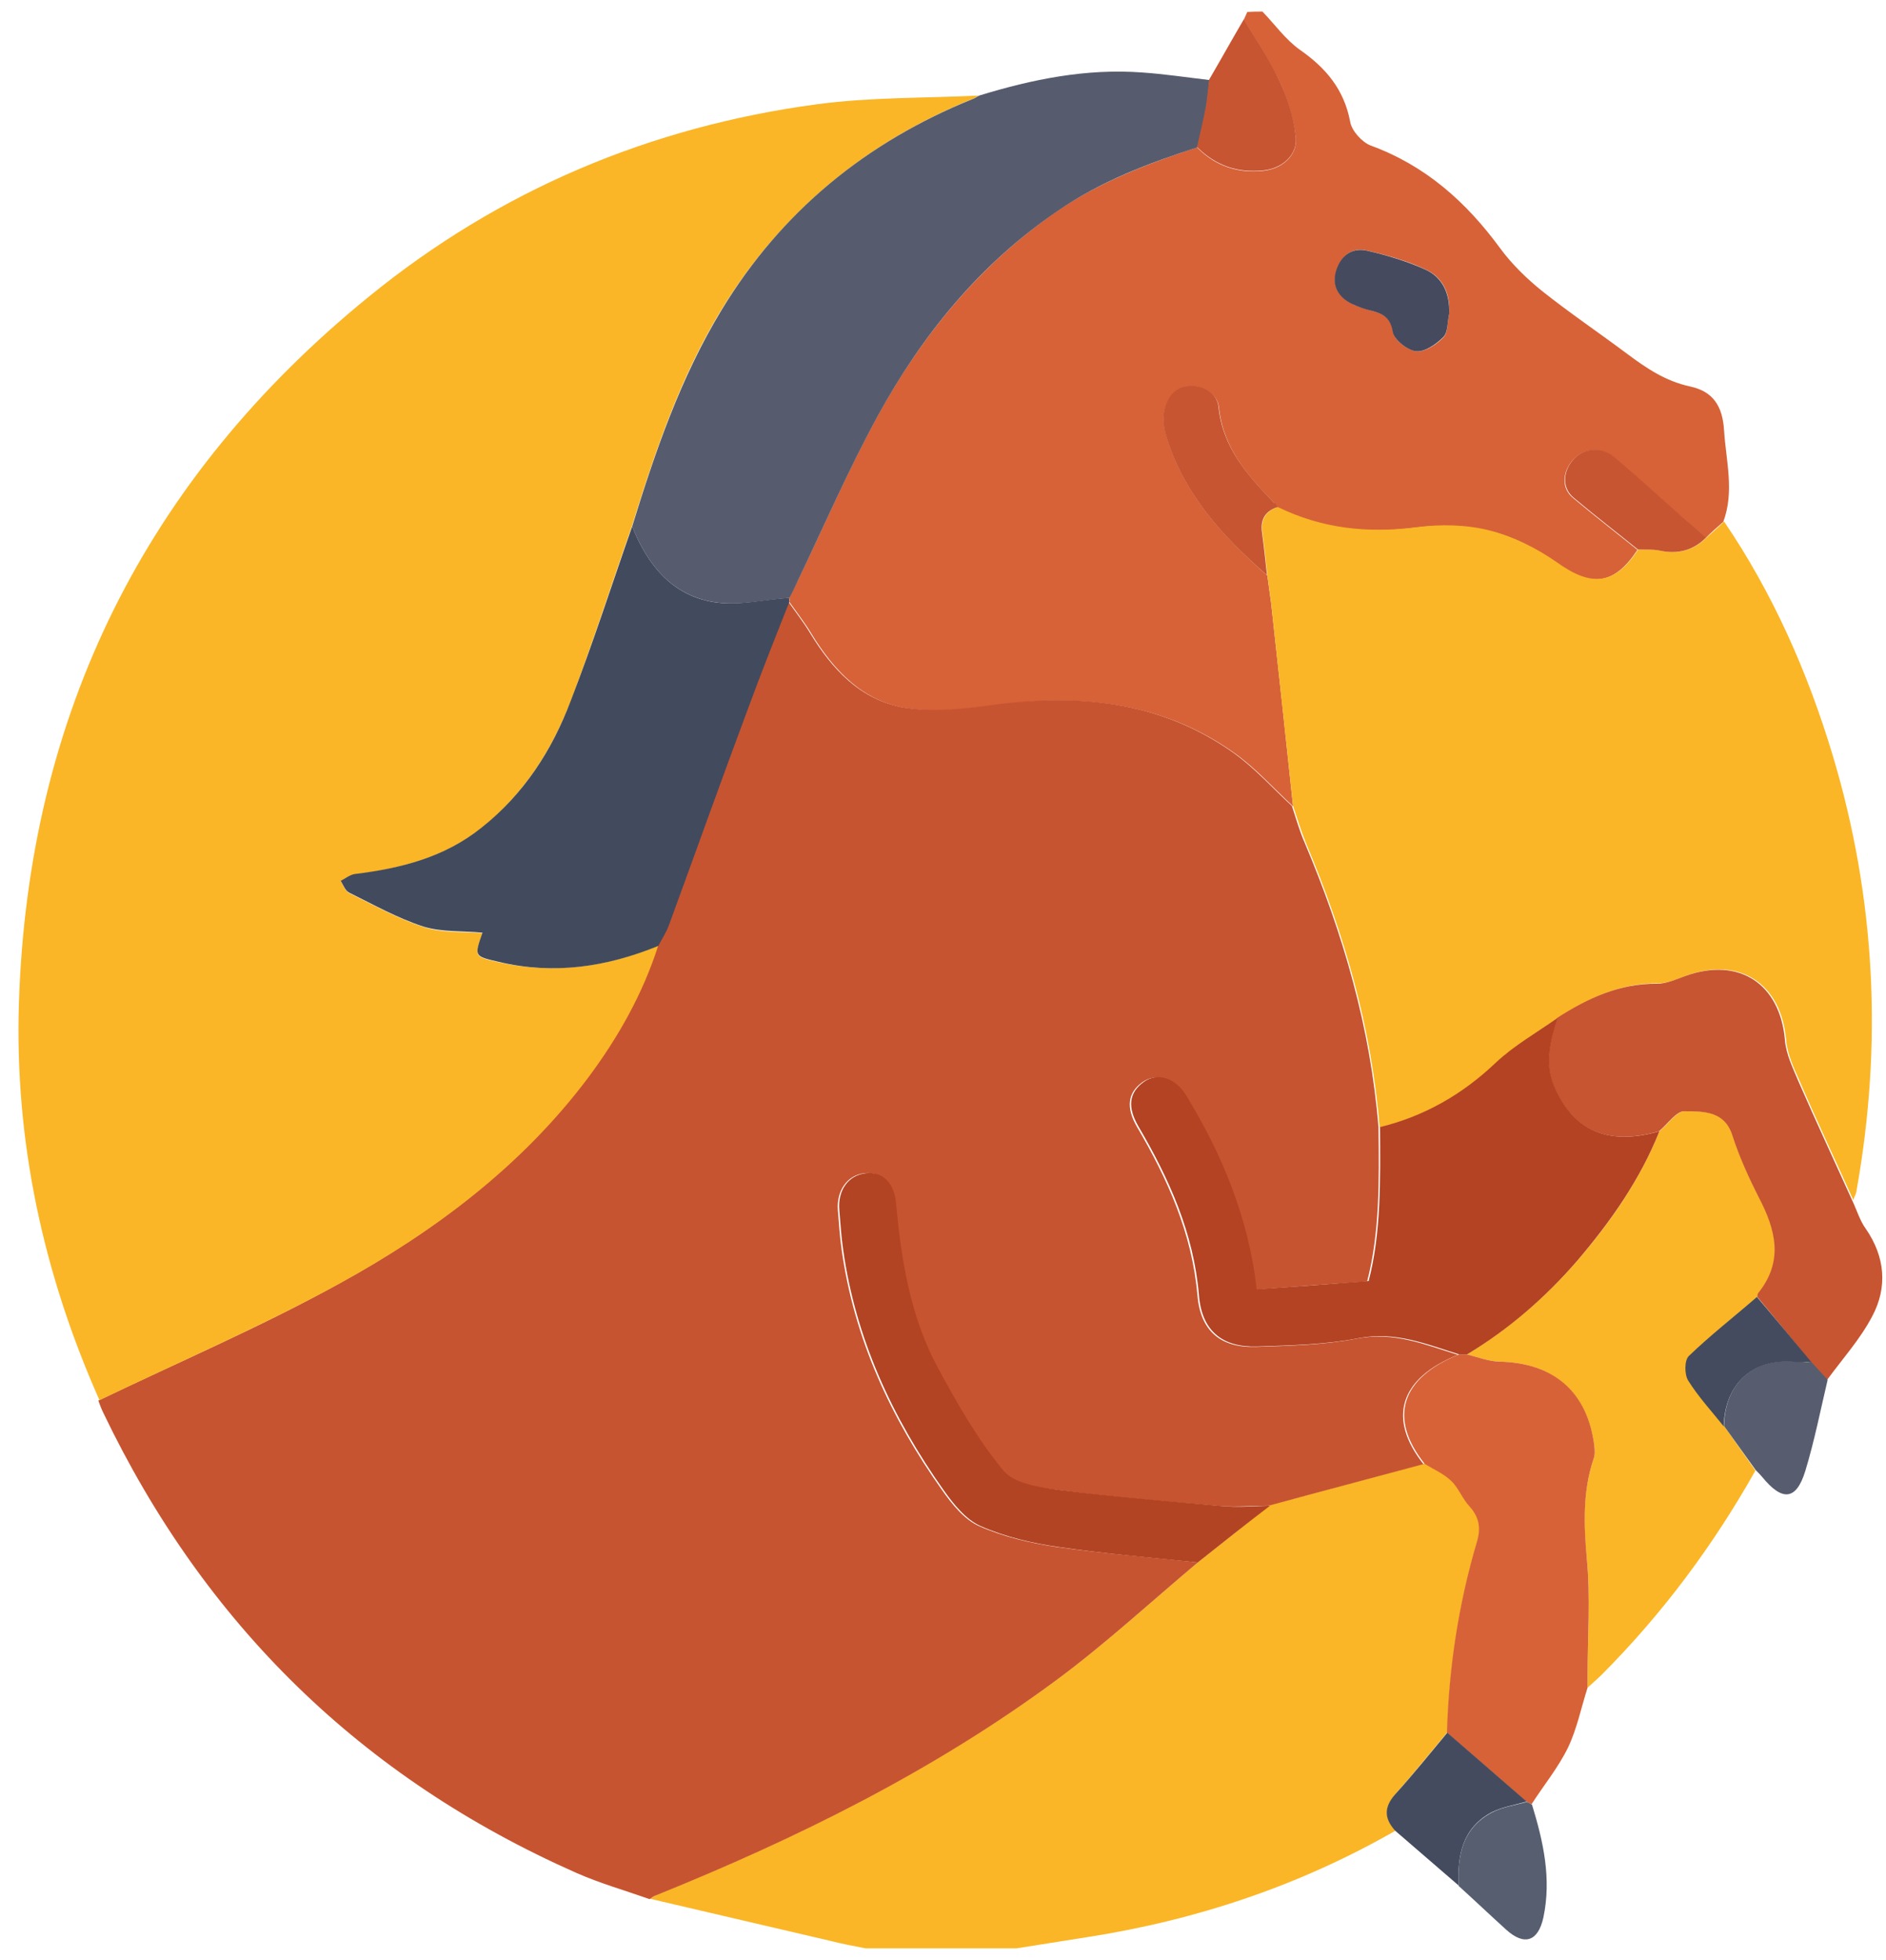 <svg xmlns="http://www.w3.org/2000/svg" width="51" height="53" viewBox="0 0 51 53" fill="none"><path d="M34.138 0.313C34.475 0.661 34.761 1.07 35.15 1.346C35.855 1.837 36.346 2.42 36.51 3.29C36.55 3.535 36.827 3.842 37.062 3.934C38.544 4.476 39.648 5.458 40.568 6.716C40.885 7.146 41.284 7.534 41.703 7.872C42.449 8.465 43.237 8.997 44.003 9.57C44.525 9.959 45.036 10.306 45.7 10.45C46.324 10.582 46.58 10.981 46.621 11.636C46.672 12.464 46.907 13.283 46.6 14.111C46.437 14.255 46.273 14.398 46.12 14.551C45.925 14.387 45.741 14.214 45.547 14.05C44.913 13.487 44.29 12.915 43.646 12.373C43.288 12.066 42.777 12.127 42.511 12.464C42.235 12.802 42.235 13.222 42.541 13.467C43.114 13.948 43.697 14.398 44.279 14.868C43.646 15.83 43.022 15.891 42.081 15.216C41.539 14.827 40.916 14.51 40.272 14.357C39.648 14.203 38.953 14.183 38.299 14.265C36.98 14.439 35.733 14.316 34.536 13.723C34.506 13.682 34.485 13.631 34.455 13.6C33.739 12.864 33.075 12.117 32.962 11.022C32.921 10.613 32.471 10.388 32.073 10.46C31.582 10.552 31.347 11.135 31.541 11.79C32.011 13.365 33.075 14.51 34.271 15.564C34.301 15.809 34.342 16.065 34.373 16.311C34.577 18.141 34.772 19.972 34.966 21.803C34.444 21.323 33.964 20.78 33.391 20.371C31.398 18.95 29.149 18.755 26.787 19.082C26.03 19.185 25.223 19.267 24.477 19.144C23.311 18.95 22.534 18.111 21.931 17.119C21.757 16.832 21.542 16.556 21.348 16.28C21.348 16.249 21.348 16.208 21.338 16.177C21.41 16.024 21.481 15.871 21.563 15.717C22.279 14.234 22.933 12.71 23.72 11.268C24.926 9.069 26.491 7.156 28.576 5.714C29.742 4.916 31.04 4.425 32.369 3.985C32.86 4.486 33.463 4.691 34.158 4.619C34.669 4.568 35.099 4.2 35.037 3.699C34.976 3.197 34.823 2.686 34.608 2.216C34.332 1.632 33.964 1.09 33.637 0.528C33.667 0.456 33.698 0.395 33.729 0.323C33.872 0.313 34.005 0.313 34.138 0.313ZM39.188 8.486C39.219 7.944 39.025 7.504 38.554 7.289C38.053 7.054 37.511 6.9 36.97 6.777C36.54 6.675 36.244 6.941 36.131 7.35C36.029 7.749 36.203 8.046 36.571 8.22C36.734 8.302 36.919 8.353 37.102 8.404C37.419 8.486 37.614 8.598 37.675 8.987C37.706 9.202 38.074 9.478 38.309 9.498C38.544 9.519 38.861 9.304 39.045 9.11C39.157 8.977 39.137 8.69 39.188 8.486Z" fill="#D76238"></path><path d="M37.736 49.502C35.149 50.985 32.369 51.916 29.424 52.377C28.78 52.479 28.136 52.581 27.492 52.683C26.132 52.683 24.762 52.683 23.403 52.683C23.086 52.622 22.759 52.561 22.442 52.479C20.816 52.1 19.191 51.722 17.575 51.343C17.637 51.313 17.688 51.272 17.749 51.241C21.573 49.697 25.243 47.876 28.576 45.421C29.905 44.439 31.132 43.304 32.399 42.24C33.043 41.728 33.698 41.207 34.342 40.696C35.742 40.317 37.143 39.949 38.533 39.57C38.779 39.724 39.044 39.836 39.249 40.031C39.453 40.225 39.556 40.522 39.75 40.726C40.006 41.002 40.067 41.289 39.954 41.657C39.453 43.355 39.188 45.084 39.137 46.843C38.666 47.405 38.216 47.968 37.736 48.51C37.429 48.868 37.44 49.175 37.736 49.502Z" fill="#FAB626"></path><path d="M32.389 42.25C31.122 43.314 29.895 44.449 28.566 45.431C25.243 47.886 21.563 49.707 17.739 51.251C17.678 51.272 17.627 51.313 17.565 51.354C16.901 51.118 16.216 50.924 15.572 50.638C9.775 48.07 5.532 43.917 2.792 38.2C2.741 38.097 2.7 37.985 2.659 37.872C4.827 36.829 7.056 35.878 9.162 34.712C11.738 33.3 14.079 31.541 15.868 29.157C16.686 28.063 17.351 26.887 17.77 25.578C17.872 25.383 17.985 25.199 18.066 24.994C18.782 23.041 19.487 21.087 20.203 19.144C20.561 18.182 20.949 17.231 21.317 16.27C21.512 16.546 21.726 16.822 21.9 17.108C22.503 18.1 23.27 18.929 24.446 19.134C25.192 19.256 25.989 19.174 26.756 19.072C29.118 18.745 31.367 18.939 33.361 20.361C33.933 20.77 34.414 21.312 34.935 21.793C35.047 22.131 35.139 22.468 35.283 22.795C36.325 25.261 37.062 27.807 37.276 30.487C37.297 31.93 37.307 33.361 36.969 34.65C35.927 34.722 34.945 34.794 33.943 34.875C33.718 32.922 33.003 31.213 32.021 29.608C31.735 29.137 31.244 29.014 30.897 29.26C30.488 29.546 30.447 29.955 30.743 30.467C31.572 31.878 32.236 33.351 32.379 35.019C32.461 35.99 33.003 36.45 33.964 36.42C34.874 36.389 35.804 36.369 36.694 36.195C37.685 36.001 38.534 36.358 39.423 36.635C37.849 37.269 37.511 38.353 38.493 39.591C37.092 39.969 35.692 40.337 34.301 40.716C33.872 40.716 33.442 40.757 33.013 40.726C31.531 40.603 30.048 40.481 28.576 40.286C28.055 40.225 27.38 40.123 27.094 39.765C26.398 38.926 25.846 37.954 25.325 36.993C24.579 35.612 24.333 34.088 24.19 32.543C24.139 31.97 23.822 31.674 23.372 31.725C22.912 31.776 22.616 32.195 22.657 32.727C22.687 33.085 22.708 33.433 22.759 33.791C23.096 36.195 24.088 38.343 25.478 40.297C25.744 40.675 26.081 41.094 26.48 41.268C27.134 41.555 27.871 41.728 28.576 41.831C29.874 42.015 31.132 42.107 32.389 42.25Z" fill="#C75430"></path><path d="M17.8 25.568C17.381 26.877 16.717 28.053 15.899 29.148C14.11 31.531 11.758 33.29 9.192 34.702C7.086 35.858 4.857 36.819 2.69 37.862C1.167 34.436 0.39 30.846 0.512 27.102C0.768 19.318 3.937 12.935 9.969 8.026C13.506 5.141 17.586 3.423 22.094 2.819C23.536 2.625 25.008 2.656 26.47 2.584C26.409 2.615 26.357 2.656 26.296 2.676C23.423 3.842 21.133 5.724 19.508 8.373C18.393 10.194 17.718 12.199 17.085 14.234C16.533 15.809 16.021 17.405 15.428 18.97C14.917 20.3 14.15 21.486 13.026 22.387C12.024 23.184 10.828 23.491 9.591 23.645C9.458 23.665 9.345 23.757 9.213 23.829C9.284 23.931 9.335 24.095 9.437 24.146C10.102 24.473 10.756 24.841 11.451 25.066C11.942 25.23 12.505 25.189 13.046 25.23C12.821 25.885 12.821 25.864 13.476 26.018C14.968 26.355 16.4 26.151 17.8 25.568Z" fill="#FAB626"></path><path d="M17.095 14.234C17.719 12.209 18.404 10.204 19.518 8.373C21.133 5.714 23.423 3.842 26.306 2.676C26.368 2.655 26.419 2.614 26.48 2.584C27.911 2.144 29.373 1.847 30.887 1.96C31.49 2.001 32.093 2.093 32.706 2.164C32.676 2.42 32.665 2.666 32.614 2.921C32.553 3.279 32.461 3.627 32.379 3.985C31.05 4.415 29.752 4.906 28.586 5.714C26.49 7.146 24.936 9.058 23.73 11.258C22.943 12.7 22.288 14.214 21.573 15.707C21.501 15.86 21.43 16.014 21.348 16.167C20.663 16.218 19.958 16.392 19.303 16.28C18.168 16.096 17.504 15.267 17.095 14.234Z" fill="#565C6E"></path><path d="M32.369 3.975C32.451 3.617 32.532 3.269 32.604 2.911C32.645 2.666 32.665 2.41 32.696 2.154C33.013 1.612 33.32 1.06 33.637 0.518C33.964 1.08 34.342 1.623 34.608 2.206C34.822 2.666 34.986 3.177 35.037 3.689C35.099 4.19 34.669 4.558 34.158 4.609C33.463 4.681 32.87 4.476 32.369 3.975Z" fill="#C75531"></path><path d="M37.307 30.487C37.093 27.807 36.357 25.261 35.314 22.795C35.181 22.468 35.079 22.131 34.966 21.793C34.772 19.962 34.568 18.131 34.373 16.3C34.343 16.055 34.302 15.799 34.271 15.553C34.23 15.175 34.189 14.786 34.138 14.408C34.087 14.06 34.21 13.825 34.557 13.712C35.753 14.295 37.001 14.428 38.319 14.255C38.964 14.173 39.659 14.183 40.293 14.347C40.926 14.51 41.56 14.827 42.102 15.206C43.043 15.881 43.666 15.819 44.3 14.858C44.505 14.868 44.709 14.848 44.893 14.889C45.374 14.991 45.793 14.889 46.141 14.541C46.304 14.398 46.468 14.255 46.621 14.101C47.94 16.044 48.88 18.172 49.555 20.412C50.721 24.289 50.915 28.237 50.199 32.216C50.189 32.298 50.138 32.369 50.117 32.451C49.637 31.387 49.136 30.324 48.676 29.26C48.512 28.892 48.328 28.503 48.298 28.114C48.165 26.6 47.05 25.864 45.619 26.375C45.364 26.467 45.108 26.59 44.842 26.59C43.83 26.58 42.971 26.979 42.143 27.511C41.581 27.91 40.967 28.268 40.477 28.738C39.546 29.608 38.514 30.191 37.307 30.487Z" fill="#FAB626"></path><path d="M47.469 39.765C46.334 41.78 44.974 43.611 43.339 45.258C43.206 45.391 43.063 45.514 42.93 45.636C42.93 45.534 42.93 45.432 42.93 45.33C42.93 44.266 43.011 43.192 42.909 42.138C42.817 41.218 42.797 40.338 43.093 39.448C43.134 39.336 43.124 39.213 43.114 39.1C42.919 37.638 42.01 36.85 40.538 36.819C40.251 36.809 39.955 36.697 39.669 36.625C40.793 35.94 41.785 35.091 42.644 34.099C43.553 33.045 44.351 31.899 44.872 30.59C45.107 30.396 45.343 30.038 45.567 30.048C46.058 30.058 46.631 30.017 46.856 30.703C47.04 31.276 47.295 31.848 47.571 32.38C48.031 33.26 48.246 34.109 47.551 34.968C47.53 34.989 47.541 35.029 47.53 35.07C46.907 35.592 46.273 36.103 45.69 36.666C45.567 36.779 45.567 37.167 45.67 37.331C45.946 37.771 46.303 38.159 46.631 38.569C46.907 38.967 47.193 39.366 47.469 39.765Z" fill="#FAB626"></path><path d="M39.668 36.624C39.955 36.696 40.251 36.809 40.537 36.819C42.02 36.849 42.93 37.637 43.114 39.1C43.124 39.212 43.134 39.345 43.093 39.448C42.797 40.327 42.827 41.217 42.909 42.138C43.011 43.191 42.93 44.265 42.93 45.329C42.93 45.431 42.93 45.534 42.93 45.636C42.756 46.178 42.643 46.751 42.398 47.262C42.132 47.804 41.744 48.275 41.416 48.786C41.365 48.766 41.325 48.745 41.273 48.715C40.558 48.091 39.842 47.477 39.127 46.853C39.178 45.084 39.443 43.355 39.944 41.667C40.047 41.309 39.995 41.023 39.74 40.736C39.546 40.532 39.443 40.235 39.239 40.041C39.034 39.846 38.769 39.734 38.523 39.581C37.542 38.343 37.879 37.259 39.454 36.624C39.525 36.624 39.597 36.624 39.668 36.624Z" fill="#D76238"></path><path d="M47.52 35.07C47.531 35.039 47.52 34.998 47.541 34.968C48.236 34.108 48.021 33.259 47.561 32.38C47.285 31.838 47.03 31.275 46.846 30.702C46.631 30.027 46.048 30.058 45.557 30.048C45.333 30.037 45.097 30.395 44.862 30.59C43.482 30.989 42.521 30.579 42.01 29.352C41.754 28.738 41.918 28.125 42.112 27.521C42.94 26.989 43.799 26.59 44.811 26.601C45.067 26.601 45.333 26.478 45.588 26.386C47.03 25.874 48.134 26.601 48.267 28.125C48.297 28.513 48.492 28.902 48.645 29.27C49.115 30.344 49.606 31.398 50.087 32.462C50.209 32.717 50.291 33.004 50.455 33.229C50.976 33.986 51.047 34.804 50.628 35.592C50.301 36.215 49.821 36.747 49.401 37.32C49.258 37.157 49.105 36.993 48.952 36.829C48.492 36.236 48.001 35.653 47.52 35.07Z" fill="#C75531"></path><path d="M48.972 36.819C49.125 36.983 49.268 37.146 49.422 37.31C49.227 38.138 49.064 38.967 48.818 39.775C48.573 40.573 48.195 40.603 47.653 39.939C47.602 39.877 47.541 39.816 47.479 39.755C47.193 39.356 46.907 38.957 46.62 38.558C46.641 37.361 47.469 36.666 48.665 36.829C48.757 36.86 48.87 36.829 48.972 36.819Z" fill="#575D6F"></path><path d="M39.137 46.853C39.853 47.477 40.568 48.091 41.284 48.715C40.967 48.807 40.63 48.858 40.343 49.001C39.546 49.42 39.403 50.177 39.444 50.985C38.871 50.494 38.299 49.993 37.726 49.502C37.43 49.175 37.419 48.868 37.726 48.52C38.217 47.978 38.677 47.405 39.137 46.853Z" fill="#444B5F"></path><path d="M39.444 50.996C39.403 50.178 39.546 49.431 40.343 49.011C40.63 48.858 40.967 48.817 41.284 48.725C41.335 48.746 41.376 48.766 41.427 48.797C41.734 49.799 41.959 50.801 41.734 51.855C41.59 52.499 41.222 52.622 40.732 52.182C40.292 51.783 39.873 51.385 39.444 50.996Z" fill="#575E70"></path><path d="M17.095 14.234C17.504 15.267 18.169 16.096 19.293 16.28C19.948 16.392 20.653 16.208 21.338 16.167C21.338 16.198 21.338 16.239 21.348 16.27C20.97 17.221 20.592 18.172 20.234 19.144C19.508 21.087 18.813 23.041 18.097 24.995C18.026 25.199 17.903 25.383 17.801 25.578C16.4 26.15 14.969 26.365 13.476 26.007C12.822 25.854 12.822 25.864 13.047 25.22C12.505 25.169 11.953 25.209 11.452 25.056C10.757 24.831 10.102 24.463 9.438 24.135C9.336 24.084 9.284 23.931 9.213 23.818C9.336 23.757 9.458 23.655 9.591 23.634C10.838 23.481 12.024 23.184 13.026 22.376C14.161 21.476 14.928 20.29 15.429 18.96C16.032 17.405 16.543 15.809 17.095 14.234Z" fill="#424A5E"></path><path d="M34.547 13.712C34.199 13.825 34.077 14.06 34.128 14.408C34.179 14.786 34.22 15.175 34.261 15.553C33.064 14.51 32.001 13.354 31.531 11.779C31.337 11.124 31.582 10.531 32.062 10.449C32.471 10.377 32.911 10.592 32.952 11.012C33.064 12.106 33.739 12.853 34.445 13.589C34.506 13.62 34.526 13.671 34.547 13.712Z" fill="#C75531"></path><path d="M39.188 8.485C39.137 8.7 39.158 8.976 39.035 9.109C38.841 9.304 38.534 9.519 38.299 9.498C38.064 9.478 37.706 9.191 37.665 8.987C37.604 8.598 37.409 8.485 37.093 8.404C36.908 8.363 36.735 8.301 36.561 8.22C36.193 8.046 36.019 7.739 36.121 7.35C36.234 6.941 36.53 6.685 36.96 6.777C37.501 6.9 38.043 7.064 38.544 7.289C39.014 7.504 39.209 7.943 39.188 8.485Z" fill="#454A5E"></path><path d="M46.13 14.541C45.782 14.889 45.363 14.991 44.883 14.889C44.688 14.848 44.484 14.868 44.29 14.858C43.707 14.387 43.124 13.937 42.552 13.457C42.245 13.201 42.255 12.781 42.521 12.454C42.787 12.117 43.298 12.055 43.656 12.362C44.3 12.904 44.923 13.477 45.557 14.04C45.752 14.203 45.936 14.367 46.13 14.541Z" fill="#C75531"></path><path d="M32.389 42.25C31.132 42.117 29.864 42.015 28.617 41.831C27.901 41.729 27.175 41.555 26.521 41.268C26.122 41.094 25.785 40.675 25.519 40.297C24.129 38.333 23.137 36.195 22.8 33.791C22.748 33.444 22.728 33.086 22.697 32.728C22.646 32.185 22.943 31.776 23.413 31.725C23.863 31.674 24.18 31.971 24.231 32.543C24.374 34.088 24.619 35.612 25.366 36.993C25.887 37.954 26.439 38.926 27.134 39.765C27.421 40.113 28.095 40.215 28.617 40.286C30.089 40.471 31.571 40.593 33.054 40.726C33.483 40.767 33.913 40.726 34.342 40.716C33.688 41.217 33.044 41.729 32.389 42.25Z" fill="#B34423"></path><path d="M42.122 27.521C41.928 28.125 41.764 28.738 42.02 29.352C42.531 30.58 43.492 30.989 44.872 30.59C44.351 31.899 43.553 33.034 42.644 34.098C41.785 35.09 40.793 35.95 39.669 36.625C39.597 36.625 39.536 36.625 39.464 36.625C38.575 36.349 37.736 35.99 36.734 36.185C35.845 36.359 34.925 36.379 34.005 36.41C33.044 36.441 32.492 35.98 32.42 35.009C32.277 33.341 31.612 31.868 30.784 30.457C30.488 29.945 30.518 29.547 30.938 29.25C31.285 29.004 31.766 29.127 32.062 29.598C33.044 31.203 33.759 32.912 33.984 34.865C34.986 34.794 35.978 34.722 37.01 34.64C37.348 33.352 37.327 31.909 37.317 30.477C38.523 30.181 39.556 29.587 40.456 28.728C40.946 28.268 41.56 27.92 42.122 27.521Z" fill="#B34323"></path><path d="M48.972 36.819C48.87 36.829 48.757 36.849 48.655 36.839C47.459 36.675 46.641 37.371 46.611 38.568C46.283 38.159 45.925 37.77 45.65 37.33C45.547 37.166 45.547 36.778 45.67 36.665C46.253 36.103 46.897 35.602 47.51 35.07C48.001 35.653 48.492 36.236 48.972 36.819Z" fill="#444B5E"></path></svg>